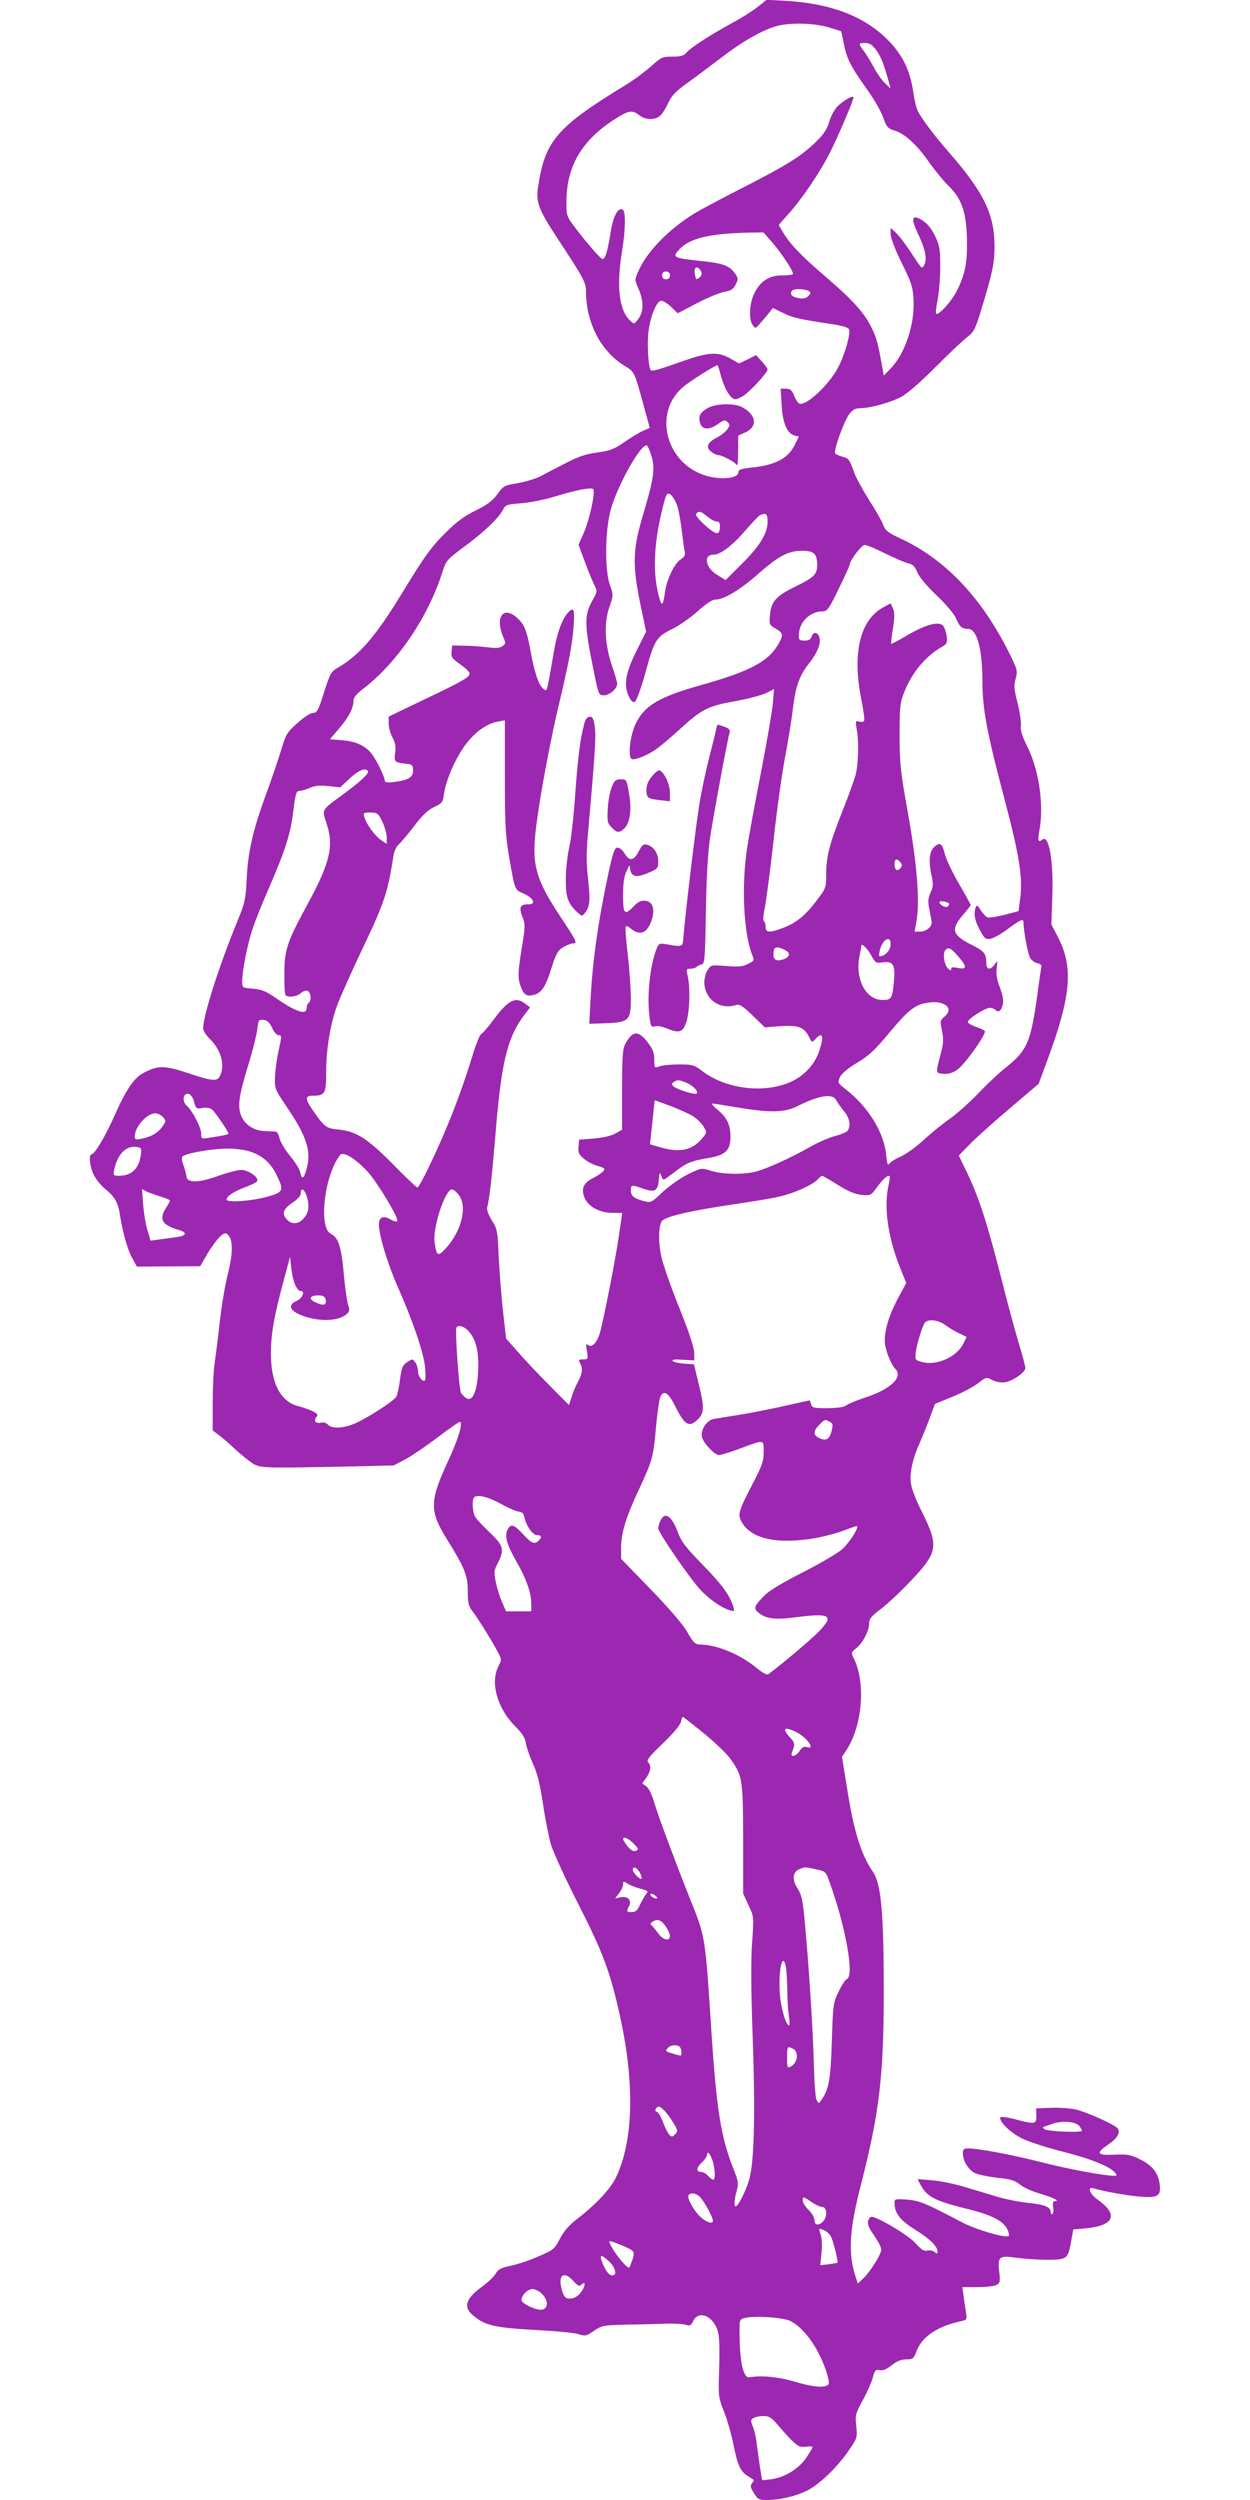 <?xml version="1.0" standalone="no"?>
<!DOCTYPE svg PUBLIC "-//W3C//DTD SVG 20010904//EN"
 "http://www.w3.org/TR/2001/REC-SVG-20010904/DTD/svg10.dtd">
<svg version="1.0" xmlns="http://www.w3.org/2000/svg"
 width="640pt" height="1280pt" viewBox="0 0 640 1280"
 preserveAspectRatio="xMidYMid meet">
<g transform="translate(0,1280) scale(0.1,-0.1)"
fill="#9c27b0" stroke="none">
<path d="M3880 12765 c-25 -20 -83 -57 -130 -82 -110 -60 -210 -124 -234 -151
-15 -18 -30 -22 -74 -22 -51 0 -57 -3 -108 -49 -30 -27 -89 -71 -132 -97 -352
-215 -412 -285 -447 -521 -12 -78 2 -115 97 -260 133 -202 148 -229 148 -271
0 -161 73 -306 193 -382 60 -38 51 -19 114 -248 l20 -73 -33 -14 c-19 -8 -62
-34 -96 -58 -54 -37 -74 -45 -141 -54 -58 -8 -97 -21 -160 -54 -45 -23 -103
-53 -129 -67 -25 -13 -78 -29 -118 -36 -68 -11 -73 -14 -104 -57 -25 -34 -52
-54 -111 -83 -56 -27 -99 -59 -150 -110 -78 -77 -109 -120 -234 -325 -128
-209 -211 -305 -317 -367 -40 -23 -43 -30 -75 -129 -29 -93 -36 -105 -56 -105
-13 0 -47 -22 -80 -52 -54 -48 -60 -58 -83 -137 -15 -47 -49 -150 -78 -228
-68 -186 -92 -292 -99 -433 -5 -107 -9 -123 -51 -225 -92 -225 -172 -477 -172
-540 0 -12 14 -34 31 -51 58 -54 82 -134 57 -189 -15 -34 -37 -32 -166 11
-118 39 -152 40 -223 3 -51 -26 -90 -81 -149 -213 -49 -111 -105 -206 -121
-206 -16 0 -10 -62 11 -105 11 -23 38 -56 60 -74 47 -37 65 -69 74 -131 13
-85 38 -175 62 -220 l25 -45 162 1 162 1 37 64 c21 35 50 74 64 87 24 21 29
22 42 9 26 -27 25 -96 -2 -202 -14 -55 -32 -165 -41 -245 -9 -80 -21 -174 -26
-210 -6 -36 -10 -128 -10 -205 l0 -139 28 -21 c15 -11 56 -45 89 -77 34 -31
77 -65 95 -75 37 -20 70 -20 509 -11 l206 5 59 31 c33 18 107 68 165 112 58
44 109 80 114 80 19 0 -8 -90 -59 -199 -95 -204 -97 -257 -9 -398 93 -150 109
-188 109 -270 0 -63 4 -77 26 -105 26 -34 104 -159 132 -214 15 -30 15 -34 -1
-65 -43 -84 -6 -216 86 -308 37 -37 51 -59 55 -89 4 -22 20 -68 36 -103 22
-47 35 -102 51 -204 11 -77 30 -171 41 -210 12 -38 74 -175 140 -304 126 -247
164 -349 213 -572 77 -347 69 -644 -21 -829 -29 -59 -103 -138 -197 -210 -42
-32 -68 -62 -89 -102 -28 -54 -33 -58 -111 -91 -44 -20 -108 -41 -142 -48 -49
-10 -64 -18 -76 -40 -9 -15 -39 -44 -66 -64 -88 -63 -102 -106 -50 -150 62
-52 109 -63 328 -75 96 -5 192 -14 212 -21 35 -11 40 -10 79 17 41 28 47 29
178 32 75 1 165 4 201 5 36 1 77 -2 91 -6 21 -7 27 -4 37 17 23 52 85 39 118
-26 18 -34 20 -79 15 -258 -3 -97 -1 -111 27 -180 16 -41 37 -115 47 -165 21
-106 36 -139 73 -162 15 -9 29 -18 31 -20 2 -1 -2 -9 -9 -17 -10 -13 -8 -22
10 -51 19 -31 26 -35 64 -35 68 0 146 18 206 47 64 31 159 122 218 210 41 60
42 63 36 122 -6 56 -4 63 34 133 22 40 45 92 51 116 10 37 15 41 34 37 16 -4
34 3 61 24 28 22 50 31 76 31 35 0 38 3 54 45 28 72 106 124 224 150 33 7 34
9 28 44 -3 20 -9 57 -12 84 l-7 47 77 0 c43 0 87 5 98 11 18 10 20 17 14 68
-9 78 0 84 90 71 38 -5 108 -10 155 -10 102 0 107 4 123 93 l11 62 65 6 c145
14 168 70 61 146 -41 29 -57 69 -23 59 48 -15 176 -38 242 -43 90 -7 106 4 97
67 -7 55 -39 95 -102 125 -46 23 -64 26 -129 23 -90 -4 -97 7 -32 52 45 30 63
60 50 81 -11 19 -163 87 -219 99 -29 6 -86 10 -126 8 l-74 -3 1 -37 c1 -45 -5
-46 -111 -18 -39 10 -72 14 -73 9 -8 -21 52 -79 111 -108 34 -17 127 -47 207
-67 142 -36 243 -76 269 -108 11 -14 11 -16 -5 -16 -51 0 -234 34 -374 70
-155 39 -319 70 -372 70 -23 0 -28 -4 -28 -25 0 -39 27 -83 61 -101 17 -8 69
-19 115 -24 68 -7 91 -14 115 -34 16 -14 62 -35 102 -47 69 -20 107 -39 78
-39 -9 0 -12 -10 -9 -30 3 -17 1 -33 -4 -36 -4 -3 -8 1 -8 9 0 27 -30 39 -113
48 -45 4 -118 19 -162 32 -44 13 -120 36 -170 51 -49 15 -123 30 -164 33 l-73
6 15 -29 c32 -61 74 -83 237 -123 130 -32 188 -62 209 -108 6 -14 9 -28 6 -31
-13 -13 -166 31 -240 70 -192 101 -216 110 -281 116 -61 4 -64 4 -64 -17 0
-52 27 -88 104 -136 77 -48 116 -86 116 -113 0 -12 -3 -12 -15 -2 -8 7 -25 10
-37 7 -16 -5 -30 4 -60 37 -34 40 -195 136 -226 136 -6 0 -14 -9 -17 -21 -5
-15 3 -36 30 -74 20 -29 37 -61 37 -72 2 -21 -58 -118 -95 -151 l-25 -24 -11
34 c-40 122 -33 241 29 480 92 362 114 544 115 968 0 416 -13 564 -56 627 -61
89 -98 207 -133 434 l-25 154 23 35 c81 124 99 340 39 466 -16 33 -16 34 11
55 33 26 66 89 66 127 0 24 11 37 60 74 33 25 105 92 159 150 135 144 139 173
45 360 -25 49 -47 108 -50 132 -8 52 9 129 44 206 13 30 37 88 52 129 l27 73
93 38 c51 21 110 53 131 70 38 30 39 30 70 14 21 -10 44 -14 66 -11 40 7 103
51 103 73 0 8 -15 65 -34 127 -19 63 -60 215 -91 338 -70 274 -111 403 -170
527 l-46 96 63 64 c35 35 127 117 205 183 l141 120 45 122 c122 331 134 476
52 632 l-32 62 5 148 c6 184 -18 314 -52 286 -20 -17 -24 -4 -15 42 25 130 0
310 -60 432 -29 58 -38 88 -34 110 2 17 -5 68 -17 115 -18 71 -20 90 -10 125
11 40 10 46 -35 136 -142 283 -328 478 -559 584 -60 28 -73 39 -84 67 -6 19
-39 76 -72 127 -32 52 -67 114 -76 140 -24 69 -28 74 -62 83 -17 5 -33 12 -36
17 -9 14 45 163 71 199 18 24 32 32 56 32 53 0 157 29 211 58 31 16 101 77
176 153 69 69 142 138 162 153 32 24 41 40 67 124 61 198 73 252 73 340 0 166
-55 279 -242 492 -64 73 -131 162 -150 200 -8 14 -19 61 -25 105 -17 108 -55
186 -130 261 -121 122 -294 187 -525 200 l-95 5 -45 -36z m363 -105 l64 -20
13 -62 c15 -78 36 -119 116 -231 35 -48 73 -114 85 -146 19 -53 24 -59 61 -70
52 -16 118 -78 178 -166 27 -38 71 -92 99 -119 69 -68 92 -142 92 -299 1 -99
-14 -163 -54 -240 -28 -54 -93 -124 -104 -113 -3 3 0 36 8 73 7 37 13 113 13
169 0 89 -3 106 -27 157 -18 37 -40 63 -63 78 -57 35 -63 13 -20 -76 36 -77
44 -127 26 -155 -11 -17 -8 -21 -71 75 -26 39 -58 81 -73 94 l-26 24 0 -32 c0
-18 23 -79 56 -146 50 -100 58 -124 61 -187 8 -127 -43 -280 -119 -357 l-33
-34 -8 44 c-21 118 -29 148 -51 194 -37 79 -95 145 -239 268 -131 113 -185
170 -222 234 l-18 31 52 59 c67 74 162 215 211 313 42 83 120 267 120 281 0
15 -56 -18 -85 -49 -14 -15 -32 -50 -40 -77 -11 -38 -29 -64 -68 -102 -75 -73
-147 -118 -372 -233 -110 -56 -222 -116 -250 -133 -133 -82 -243 -196 -287
-296 -19 -44 -19 -45 2 -92 26 -61 26 -113 -1 -151 -21 -28 -22 -29 -41 -11
-58 51 -73 175 -43 358 18 107 19 201 4 211 -25 15 -50 -32 -64 -123 -7 -50
-19 -101 -26 -114 -12 -23 -12 -23 -57 26 -25 28 -67 79 -93 114 -48 63 -49
65 -49 135 0 182 76 314 242 422 75 49 94 53 131 24 29 -23 74 -26 103 -6 11
8 31 37 44 66 19 41 39 62 99 105 42 30 123 91 181 135 107 82 214 142 286
159 71 16 187 12 257 -9z m240 -112 c26 -36 38 -64 62 -147 l15 -55 -29 28
c-16 15 -41 51 -56 79 -15 29 -38 66 -51 84 -30 40 -30 43 5 43 22 0 36 -9 54
-32z m-526 -993 c45 -52 103 -140 103 -157 0 -5 -24 -8 -54 -8 -67 0 -112 -28
-143 -90 -26 -51 -31 -135 -9 -165 13 -18 14 -18 35 6 12 13 32 37 45 53 l23
29 54 -26 c51 -25 80 -31 257 -58 45 -7 75 -16 79 -25 8 -22 -16 -113 -50
-184 -44 -94 -174 -216 -207 -195 -6 4 -17 22 -25 41 -11 27 -20 34 -41 34
l-27 0 5 -83 c5 -93 28 -147 66 -157 l22 -5 -21 -43 c-35 -70 -98 -103 -221
-116 -57 -6 -68 -11 -68 -26 0 -26 -75 -37 -145 -21 -223 50 -301 329 -132
464 40 32 159 107 170 107 2 0 10 -21 16 -47 14 -53 33 -94 56 -117 15 -14 20
-14 54 3 33 17 131 122 131 140 0 4 -13 22 -29 40 l-30 33 -43 -22 -44 -21
-44 25 c-62 36 -114 33 -235 -10 -133 -47 -166 -57 -173 -49 -13 12 -20 142
-11 204 12 81 42 151 65 151 10 0 33 -14 51 -32 l33 -32 99 52 c54 28 117 54
140 58 33 5 45 13 57 36 14 27 14 32 0 54 -30 44 -62 56 -179 68 -142 15 -148
18 -106 62 53 55 157 79 356 83 l72 1 48 -55z m-369 -142 c7 -11 6 -21 -3 -30
-19 -18 -22 -17 -27 12 -8 37 13 49 30 18z m-158 -23 c0 -13 -7 -20 -20 -20
-13 0 -20 7 -20 20 0 13 7 20 20 20 13 0 20 -7 20 -20z m710 -80 c13 -8 13
-11 -2 -26 -12 -12 -25 -15 -52 -10 -33 6 -46 23 -29 39 10 10 66 8 83 -3z
m-804 -847 c19 -66 12 -113 -50 -321 -46 -159 -48 -239 -7 -437 l29 -139 -44
-88 c-54 -107 -68 -165 -54 -218 6 -21 17 -43 25 -50 13 -10 18 -6 31 26 9 22
28 80 41 129 43 157 54 175 134 214 38 19 98 61 133 93 40 36 73 58 88 58 45
0 126 49 219 131 108 94 153 118 225 119 61 0 76 -14 78 -69 1 -51 -13 -66
-113 -115 -98 -48 -122 -75 -129 -145 -4 -48 -3 -51 27 -68 41 -24 43 -33 18
-78 -51 -91 -144 -141 -392 -211 -221 -62 -295 -106 -340 -199 -27 -54 -41
-162 -23 -180 10 -11 78 15 123 46 22 15 77 61 122 102 115 106 147 122 288
147 65 12 137 31 159 42 l39 20 -6 -74 c-4 -41 -31 -200 -61 -354 -30 -153
-62 -328 -71 -387 -29 -192 -18 -428 24 -540 14 -37 16 -34 -21 -53 -25 -13
-48 -15 -110 -10 -76 6 -78 6 -95 -21 -10 -14 -17 -43 -17 -65 3 -85 80 -140
162 -114 18 6 33 -3 85 -53 l63 -61 80 6 c92 6 121 -5 145 -53 16 -32 16 -32
34 -13 40 44 46 11 15 -73 -24 -63 -77 -118 -143 -147 -136 -60 -330 -36 -450
55 -43 33 -51 35 -121 35 -41 0 -86 -4 -100 -10 -25 -9 -26 -9 -26 34 0 35 -7
54 -33 88 -49 64 -78 62 -115 -6 -14 -26 -17 -63 -17 -235 l0 -205 -33 -19
c-21 -12 -62 -22 -110 -26 l-77 -6 -3 -36 c-3 -30 2 -41 28 -62 17 -15 49 -31
71 -37 35 -10 39 -13 28 -26 -7 -9 -30 -24 -51 -35 -52 -26 -64 -55 -45 -102
20 -46 78 -77 145 -77 l48 0 -18 -122 c-17 -118 -78 -429 -97 -494 -13 -47
-41 -76 -59 -61 -12 10 -13 5 -7 -31 7 -40 6 -42 -19 -42 -23 0 -25 -3 -16
-19 15 -29 12 -52 -11 -96 -12 -22 -27 -58 -33 -79 l-13 -40 -94 95 c-52 52
-124 128 -161 170 l-67 76 -16 144 c-9 79 -18 205 -22 279 -5 127 -7 138 -35
182 -17 28 -27 55 -24 65 11 35 25 161 41 353 31 392 61 518 153 638 l26 34
-25 19 c-50 39 -88 19 -165 -86 -26 -35 -53 -66 -60 -69 -7 -3 -27 -51 -44
-108 -62 -203 -134 -386 -223 -570 -28 -60 -55 -108 -60 -108 -4 0 -61 53
-125 119 -131 133 -190 170 -282 178 -61 6 -70 13 -135 108 -33 50 -32 65 6
65 63 0 69 10 69 119 0 118 20 243 56 343 15 40 70 165 124 278 120 252 134
295 165 491 3 20 15 45 26 55 12 11 48 53 80 95 41 55 70 82 102 97 40 19 45
24 50 66 10 71 57 180 108 250 50 68 113 113 171 122 l33 6 0 -289 c0 -257 3
-302 23 -418 30 -169 26 -159 75 -181 48 -22 63 -54 25 -54 -45 0 -52 -13 -34
-62 16 -42 16 -50 -4 -171 -16 -98 -18 -136 -11 -165 17 -60 32 -76 69 -67 44
9 65 40 96 140 23 72 32 89 59 105 18 11 42 20 54 20 20 0 13 15 -66 134 -130
196 -150 270 -126 463 19 153 68 417 110 598 58 243 75 335 82 427 6 91 1 104
-30 70 -30 -33 -56 -107 -72 -203 -9 -52 -20 -118 -26 -147 -10 -51 -11 -53
-29 -37 -24 22 -44 84 -65 199 -18 98 -31 130 -67 162 -70 64 -114 7 -73 -94
15 -34 15 -38 -2 -50 -13 -10 -33 -12 -78 -6 -33 4 -87 8 -120 8 l-60 1 -3
-32 c-3 -27 3 -35 41 -62 25 -17 47 -37 50 -45 8 -20 -22 -38 -236 -140 l-177
-85 0 -36 c0 -19 9 -52 20 -72 14 -27 18 -47 13 -79 -6 -46 -4 -48 67 -56 20
-2 25 -8 25 -33 0 -35 -24 -49 -97 -59 -35 -4 -48 -2 -48 7 0 21 -50 121 -73
145 -35 38 -78 56 -145 62 l-63 5 47 55 c50 58 74 105 74 143 0 16 15 34 49
60 175 134 334 368 407 601 18 56 23 61 112 128 102 75 175 145 197 188 13 25
20 28 92 33 43 3 123 19 178 36 55 17 121 34 148 37 45 6 47 5 47 -17 -1 -46
-29 -161 -54 -214 l-24 -54 33 -89 c18 -49 40 -102 49 -119 15 -30 14 -33 -10
-76 -44 -79 -43 -122 7 -369 24 -116 25 -118 51 -118 29 0 68 34 68 59 0 9
-12 50 -26 91 -37 108 -43 216 -15 299 22 62 22 64 4 115 -28 79 -25 285 5
390 36 125 149 326 182 326 5 0 17 -25 26 -57z m128 -243 c9 -22 20 -81 26
-132 6 -51 13 -102 16 -113 4 -16 -2 -27 -21 -39 -32 -21 -72 -104 -80 -166
-10 -73 -17 -79 -31 -25 -33 120 -27 272 18 452 18 73 22 81 38 73 10 -5 25
-28 34 -50z m158 -65 c16 -14 38 -25 47 -25 14 0 18 -8 17 -30 -1 -20 -6 -30
-16 -30 -23 1 -114 85 -106 98 11 18 25 15 58 -13z m308 -27 c0 -60 -42 -127
-137 -220 l-78 -78 -42 26 c-61 36 -74 104 -20 104 36 0 98 47 166 127 34 39
67 74 74 76 30 13 37 6 37 -35z m605 -163 c49 -24 102 -47 118 -50 20 -4 31
-15 43 -44 9 -24 48 -70 99 -119 49 -46 90 -96 100 -118 18 -43 30 -54 62 -54
45 0 73 -103 73 -269 0 -139 23 -262 110 -591 78 -295 97 -409 84 -515 l-9
-70 -72 -19 c-40 -10 -79 -16 -87 -13 -9 4 -24 20 -35 37 -15 25 -20 28 -25
15 -12 -32 -6 -68 21 -117 25 -46 30 -49 56 -44 16 3 56 26 89 51 63 47 78 53
78 33 2 -54 23 -165 35 -184 8 -12 25 -24 37 -26 13 -2 22 -9 20 -17 -2 -8
-12 -77 -22 -153 -33 -234 -51 -276 -158 -362 -37 -29 -104 -92 -148 -139 -45
-46 -109 -103 -141 -125 -33 -23 -93 -71 -132 -107 -40 -37 -93 -75 -118 -86
-26 -11 -52 -27 -58 -36 -10 -13 -13 -5 -18 47 -13 116 -93 245 -211 336 -38
30 -38 31 -25 60 9 18 41 45 88 73 59 35 90 64 163 152 95 114 130 143 191
154 89 17 146 -26 93 -70 -23 -19 -23 -23 -13 -73 9 -45 8 -64 -7 -120 -26
-97 -26 -97 14 -100 24 -2 47 4 70 20 39 26 154 188 142 200 -4 4 -25 14 -47
21 -22 8 -40 19 -40 25 0 15 90 72 113 72 10 0 23 -5 29 -11 16 -16 30 -4 38
30 4 18 -2 49 -16 86 -15 39 -20 70 -16 99 5 39 5 40 -10 19 -22 -32 -43 -29
-43 6 0 49 -10 61 -80 96 -95 48 -103 77 -40 150 22 25 40 49 40 51 0 3 -27
52 -60 109 -33 56 -66 126 -73 154 -13 55 -26 62 -57 31 -23 -23 -26 -77 -9
-150 8 -36 7 -51 -7 -81 -13 -31 -14 -45 -5 -88 6 -29 11 -58 11 -66 0 -22
-30 -45 -59 -45 l-28 0 9 53 c19 97 3 295 -43 552 -39 217 -43 255 -43 400 0
145 2 166 23 220 40 101 107 182 190 231 30 17 32 22 28 58 -3 21 -12 45 -19
53 -23 23 -89 5 -180 -48 -45 -27 -83 -47 -85 -45 -2 1 2 37 9 79 9 59 9 82 0
102 l-12 26 -40 -22 c-118 -66 -157 -236 -110 -470 11 -55 18 -104 14 -110 -3
-5 -15 -7 -26 -3 -18 5 -19 3 -11 -43 11 -66 8 -178 -7 -233 -7 -25 -36 -106
-66 -181 -68 -172 -84 -235 -84 -325 0 -70 -1 -72 -49 -135 -57 -76 -105 -115
-172 -140 -68 -26 -89 -25 -89 5 0 14 -4 27 -9 30 -5 3 -3 34 5 69 7 35 27
187 44 338 16 151 43 344 59 429 16 85 35 200 41 255 13 108 33 166 79 224 44
55 65 105 57 135 -8 31 -32 34 -41 6 -4 -14 -15 -20 -36 -20 -25 0 -29 4 -29
26 0 68 56 124 124 124 21 0 32 15 80 115 31 63 56 118 56 123 0 21 61 102 77
102 10 0 58 -20 108 -45z m-2651 -1113 c7 -12 -42 -57 -134 -124 -104 -76
-102 -73 -80 -138 41 -119 22 -203 -95 -419 -105 -193 -119 -233 -119 -358 -1
-56 2 -105 6 -108 13 -14 59 -8 78 10 11 10 26 15 35 12 17 -7 21 -52 5 -62
-5 -3 -10 -15 -10 -26 0 -39 -56 -20 -162 54 -46 32 -68 41 -113 45 -54 4 -55
5 -55 37 0 54 28 196 54 271 13 40 51 135 85 212 84 194 109 275 123 391 10
84 15 101 29 101 9 0 34 7 55 16 28 12 54 14 97 9 l59 -6 48 45 c46 43 82 57
94 38z m74 -260 c12 -26 22 -62 22 -80 l0 -33 -31 21 c-32 24 -73 80 -84 118
-6 20 -3 22 32 22 35 -1 40 -4 61 -48z m2652 -207 c10 -12 10 -18 0 -30 -16
-19 -30 -10 -30 21 0 27 12 31 30 9z m249 -211 c1 -1 0 -7 -4 -13 -7 -13 -45
4 -45 20 0 9 37 4 49 -7z m-299 -207 c0 -27 -18 -52 -44 -61 -16 -6 -18 -3
-12 25 11 56 56 85 56 36z m-101 -56 c23 -42 25 -43 63 -38 51 7 63 -14 55
-97 -8 -89 -13 -96 -59 -96 -84 0 -140 105 -118 221 6 28 10 54 10 56 0 17 29
-11 49 -46z m-444 27 c33 -15 32 -36 -2 -49 -35 -13 -53 -5 -53 24 0 39 12 45
55 25z m898 -43 c40 -47 36 -61 -13 -50 -20 4 -30 3 -30 -5 0 -10 -3 -10 -15
0 -20 17 -30 77 -15 95 16 19 30 11 73 -40z m-3520 -357 c9 -21 24 -38 32 -38
18 0 18 -4 1 -82 -8 -35 -16 -92 -18 -128 -2 -65 -2 -65 62 -160 103 -152 126
-229 98 -321 -13 -46 -23 -49 -31 -11 -3 16 -27 54 -53 85 -25 31 -50 72 -53
90 -4 17 -12 33 -19 33 -7 1 -32 2 -56 3 -58 1 -107 35 -124 86 -16 48 -7 103
44 268 19 62 37 136 41 165 6 50 7 53 32 50 19 -2 31 -13 44 -40z m2120 -281
c35 -15 61 -41 55 -55 -4 -11 -104 20 -121 37 -9 9 -8 14 3 21 20 13 25 12 63
-3z m-2519 -99 c9 -34 11 -36 42 -31 21 4 40 0 50 -8 15 -12 84 -114 84 -123
0 -5 -30 -11 -97 -21 -42 -7 -43 -6 -43 22 0 30 -47 120 -74 142 -17 14 -21
42 -9 55 16 16 39 -2 47 -36z m3287 10 c7 -13 25 -39 41 -58 28 -34 35 -73 19
-98 -4 -7 -33 -20 -64 -28 -31 -8 -89 -33 -129 -56 -102 -58 -224 -113 -280
-127 -66 -16 -165 -14 -226 4 -51 16 -51 16 -119 -17 -37 -18 -95 -59 -129
-90 -60 -57 -61 -57 -100 -47 -50 14 -64 26 -64 55 0 28 4 29 60 9 62 -22 78
-14 83 43 3 38 5 43 11 25 5 -13 11 -23 14 -23 3 0 28 18 56 39 60 47 84 57
173 72 88 15 113 39 113 109 0 62 -18 98 -67 139 -21 17 -32 31 -26 31 6 0 64
-9 128 -20 166 -28 242 -27 307 6 111 56 180 67 199 32z m-731 -84 c20 -13 43
-37 53 -53 17 -29 17 -30 -10 -62 -50 -59 -115 -72 -212 -43 l-53 15 6 57 c4
31 9 82 12 113 l6 56 82 -30 c44 -17 97 -41 116 -53z m-2716 -3 c16 -18 16
-21 1 -44 -22 -34 -55 -55 -104 -66 -37 -8 -41 -7 -41 11 0 48 62 118 105 118
12 0 30 -9 39 -19z m-112 -186 c-7 -75 -46 -115 -112 -115 -30 0 -31 1 -25 33
17 76 58 120 110 115 27 -3 30 -6 27 -33z m552 11 c66 -20 110 -57 140 -118
42 -85 39 -92 -52 -117 -78 -21 -202 -29 -202 -13 0 17 36 41 92 62 32 12 61
26 64 32 12 19 -44 58 -81 58 -18 0 -71 -14 -116 -30 -97 -36 -161 -38 -164
-5 -1 11 -8 37 -15 57 -9 24 -11 41 -5 47 16 16 146 39 221 40 39 1 92 -5 118
-13z m610 -107 c52 -59 159 -237 150 -251 -3 -5 -18 -1 -34 8 -36 22 -60 13
-60 -24 0 -56 43 -199 97 -322 78 -176 130 -331 139 -406 3 -36 4 -68 0 -71
-11 -12 -36 20 -36 46 0 15 -6 36 -14 46 -13 18 -15 18 -40 2 -27 -18 -30 -28
-41 -112 -4 -27 -11 -57 -16 -66 -12 -23 -163 -119 -221 -141 -59 -22 -111
-23 -129 -2 -8 9 -21 13 -35 10 -27 -7 -40 9 -24 29 9 11 6 17 -18 29 -16 8
-50 20 -76 27 -91 23 -140 120 -139 274 1 100 16 184 65 367 l33 123 7 -63 c7
-62 28 -112 48 -112 24 0 8 -38 -20 -50 -45 -19 -39 -47 13 -70 84 -37 193
-38 238 -1 19 15 21 21 11 52 -6 19 -16 90 -22 158 -11 132 -28 186 -65 203
-66 30 -34 304 47 405 16 20 82 -22 142 -88z m2406 -66 c53 -33 89 -48 122
-51 45 -4 47 -3 78 39 30 42 57 65 65 57 2 -2 0 -21 -5 -43 -26 -112 -5 -268
59 -427 l31 -77 -41 -76 c-45 -83 -69 -159 -69 -220 0 -41 29 -117 56 -146 37
-41 -27 -102 -152 -143 -45 -15 -90 -33 -100 -41 -13 -10 -45 -14 -97 -15 -71
0 -79 2 -84 20 -3 11 -7 20 -8 20 -2 0 -61 -13 -131 -29 -71 -16 -174 -36
-229 -45 -55 -9 -114 -18 -130 -21 -38 -6 -71 -60 -60 -96 10 -32 65 -89 86
-89 10 0 55 14 101 31 135 50 128 51 128 -15 0 -48 -8 -70 -59 -168 -72 -139
-76 -155 -51 -195 51 -84 183 -111 376 -78 48 9 115 27 148 40 33 13 62 23 64
21 9 -10 -40 -86 -77 -119 -22 -19 -111 -72 -198 -116 -99 -50 -173 -94 -197
-118 -57 -57 -60 -68 -30 -92 37 -29 83 -35 183 -22 185 24 205 11 120 -76
-43 -43 -174 -154 -255 -215 -7 -5 -29 6 -59 31 -86 71 -204 120 -290 121 -26
1 -34 8 -65 62 -22 39 -91 120 -187 219 l-153 158 0 53 c0 78 23 155 89 297
71 151 77 172 90 328 6 67 16 134 21 148 16 41 41 27 75 -41 51 -103 74 -116
120 -69 31 31 32 62 1 185 l-23 95 -49 3 c-27 2 -53 8 -59 13 -7 8 9 10 50 7
l60 -3 -1 40 c0 26 -28 110 -77 231 -42 105 -84 224 -92 265 -15 70 -13 150 3
176 16 24 143 54 377 88 94 14 198 31 231 40 74 17 165 59 190 86 9 10 20 19
23 19 4 0 40 -21 81 -47z m-3469 -59 c27 -8 49 -17 49 -21 0 -3 -9 -21 -21
-39 -36 -58 -19 -86 65 -111 46 -13 42 -30 -9 -37 -25 -3 -65 -9 -89 -12 l-45
-6 -16 53 c-9 30 -19 89 -22 133 l-6 78 22 -12 c13 -6 45 -18 72 -26z m748 5
c16 -47 13 -83 -9 -111 -28 -36 -64 -41 -91 -12 -28 30 -19 55 31 88 24 16 40
34 40 46 0 30 17 24 29 -11z m782 0 c42 -60 12 -182 -68 -270 -41 -45 -48 -41
-58 31 -10 75 54 270 89 270 8 0 25 -14 37 -31z m-683 -536 c4 -26 -13 -30
-53 -11 -41 18 -27 39 25 35 18 -1 26 -9 28 -24z m3173 -128 c19 -14 51 -33
71 -42 l37 -18 -16 -33 c-33 -69 -135 -115 -210 -96 -36 9 -38 11 -35 44 3 36
28 121 44 153 13 26 68 22 109 -8z m-2439 -34 c37 -43 51 -108 46 -203 -5
-101 -28 -154 -58 -138 -11 6 -24 19 -30 29 -10 19 -31 320 -23 334 10 16 43
5 65 -22z m1847 -461 c16 -8 17 -14 8 -50 -12 -42 -29 -50 -68 -30 -26 14 -24
36 6 65 27 28 29 29 54 15z m-1684 -420 c40 -22 82 -40 93 -40 14 0 22 -8 27
-28 9 -45 43 -92 65 -92 23 0 26 -10 8 -28 -21 -21 -38 -14 -80 33 -46 50 -62
55 -79 24 -17 -33 -5 -76 45 -164 51 -89 76 -159 76 -217 l0 -38 -65 0 -64 0
-20 46 c-11 25 -26 71 -32 102 -11 52 -10 61 10 99 35 69 29 90 -43 158 -35
33 -69 70 -75 82 -12 24 -15 86 -4 96 16 17 71 4 138 -33z m1038 -1174 c56
-46 117 -104 135 -129 64 -90 66 -103 67 -412 l0 -280 27 -59 c28 -58 28 -58
19 -190 -7 -89 -6 -247 3 -491 13 -363 8 -612 -14 -708 -11 -51 -53 -141 -70
-152 -13 -8 -13 24 2 78 10 38 8 50 -15 108 -67 168 -89 308 -117 744 -27 425
-31 454 -92 605 -74 184 -172 445 -197 527 -13 44 -29 78 -42 87 l-21 15 21
29 c24 34 27 62 9 80 -9 9 7 30 75 95 51 49 89 93 93 110 3 15 8 27 10 27 2 0
50 -38 107 -84z m477 4 c54 -28 96 -90 51 -75 -14 4 -25 -1 -37 -20 -19 -29
-50 -35 -39 -7 16 39 15 49 -9 75 -45 49 -31 60 34 27z m-835 -570 c25 -26 26
-30 11 -36 -13 -5 -25 2 -42 22 -13 16 -23 32 -24 37 0 17 28 5 55 -23z m32
-150 c7 -14 10 -26 8 -29 -8 -7 -45 31 -45 46 0 21 23 10 37 -17z m901 19 c49
-10 50 -11 70 -67 83 -231 127 -480 88 -495 -8 -3 -27 -32 -42 -64 -28 -56
-29 -65 -35 -253 -6 -196 -15 -248 -53 -301 -14 -21 -14 -21 -25 -1 -6 11 -12
93 -14 183 -4 168 -27 529 -48 744 -9 100 -16 126 -36 157 -29 44 -25 84 10
98 29 12 28 12 85 -1z m-900 -99 c40 -10 43 -13 30 -28 -8 -9 -21 -34 -31 -54
-13 -29 -22 -38 -42 -38 -28 0 -29 3 -14 31 15 30 -7 52 -44 45 l-28 -6 20 26
c12 15 21 35 21 46 0 17 2 17 23 4 12 -8 42 -20 65 -26z m87 -48 c-7 -8 -35 7
-35 18 0 6 7 6 20 -2 10 -7 17 -14 15 -16z m21 -120 c18 -13 44 -56 44 -74 0
-30 -37 -21 -61 15 -13 17 -28 35 -34 40 -6 4 -5 10 5 17 18 12 31 12 46 2z
m638 -233 c3 -17 6 -70 7 -118 0 -47 4 -107 8 -133 4 -27 5 -48 1 -48 -16 0
-42 89 -47 161 -9 121 14 222 31 138z m-536 -431 c3 -26 3 -26 -35 -15 -48 14
-48 14 -33 32 8 9 25 15 39 13 20 -2 27 -9 29 -30z m573 12 c30 -17 23 -72
-12 -91 -18 -9 -19 -5 -19 46 0 59 1 60 31 45z m-614 -378 c24 -40 25 -45 9
-60 -14 -14 -18 -14 -29 -2 -8 8 -22 37 -32 63 -9 27 -24 51 -31 54 -11 4 -12
8 -3 20 10 11 16 10 36 -9 14 -13 36 -42 50 -66z m2080 -18 c7 -10 13 -20 13
-23 0 -12 -181 -4 -193 8 -6 6 -9 11 -6 11 2 0 22 7 44 15 51 19 124 13 142
-11z m-1877 -182 c12 -45 13 -92 2 -92 -5 0 -17 9 -27 20 -10 11 -26 20 -37
20 -25 0 -23 22 7 50 14 13 25 30 25 37 0 26 19 3 30 -35z m-63 -184 c22 -25
63 -101 63 -118 0 -18 -28 -11 -60 16 -34 29 -74 99 -65 114 11 17 41 11 62
-12z m569 -23 c20 -14 45 -25 55 -25 24 0 26 -51 3 -74 -23 -23 -44 -20 -44 7
0 13 -13 36 -30 52 -16 16 -30 37 -30 47 0 23 2 23 46 -7z m68 -146 c13 -7 29
-23 34 -38 13 -33 34 -123 30 -126 -2 -1 -22 -5 -46 -8 l-42 -5 6 63 c4 37 2
76 -4 94 -12 35 -12 35 22 20z m-987 -102 c10 -10 10 -20 1 -47 -7 -19 -14
-37 -15 -39 -10 -15 -103 106 -103 133 0 8 103 -34 117 -47z m-118 -56 c32
-30 42 -71 17 -71 -18 0 -32 18 -51 63 -18 45 -8 47 34 8z m-182 -101 c18 -21
30 -27 37 -20 20 20 26 9 11 -20 -18 -34 -47 -53 -77 -48 -16 2 -24 15 -33 50
-18 73 13 92 62 38z m-162 -65 c33 -32 33 -73 2 -80 -27 -7 -107 30 -107 49 0
24 32 56 56 56 14 0 36 -11 49 -25z m1273 -139 c74 -39 150 -149 187 -272 11
-38 12 -50 2 -56 -23 -15 -83 -8 -172 19 -83 24 -168 32 -229 21 -28 -4 -47
72 -49 196 -2 98 -2 100 23 107 45 14 202 4 238 -15z m-69 -528 c95 -110 109
-121 146 -115 19 3 35 2 35 -3 0 -4 -15 -29 -33 -55 -38 -56 -111 -100 -179
-109 l-46 -5 -11 67 c-5 37 -13 92 -17 122 -3 30 -12 70 -20 87 -11 29 -11 34
4 43 9 5 32 10 51 10 28 0 41 -8 70 -42z"/>
<path d="M3622 10710 c-38 -23 -47 -40 -38 -74 9 -36 44 -40 89 -9 33 23 40
25 52 12 13 -13 13 -17 -1 -37 -8 -12 -32 -31 -53 -42 -49 -25 -59 -49 -31
-72 12 -10 29 -18 37 -18 21 0 90 -38 96 -52 3 -7 6 24 6 69 l1 83 38 17 c63
30 54 91 -20 129 -41 21 -136 18 -176 -6z"/>
<path d="M2991 9093 c-21 -80 -32 -169 -46 -360 -7 -109 -21 -232 -31 -273 -9
-41 -17 -113 -17 -160 -1 -92 10 -125 57 -169 26 -24 26 -24 41 -5 26 33 28
64 16 173 -9 76 -9 137 -2 216 37 420 43 508 37 559 -6 46 -11 56 -26 56 -14
0 -22 -11 -29 -37z"/>
<path d="M3667 9068 c-2 -13 -18 -77 -35 -143 -17 -66 -40 -174 -51 -241 -17
-100 -73 -566 -83 -694 -3 -38 -6 -39 -89 -24 -33 5 -37 3 -47 -23 -33 -83
-49 -230 -38 -337 7 -61 9 -66 29 -61 12 4 39 -1 59 -10 66 -27 84 -21 102 32
17 51 21 175 7 236 -8 34 -7 37 13 37 12 0 26 4 32 9 5 5 17 11 26 13 16 3 18
26 22 263 2 163 10 303 20 375 15 104 90 511 102 551 3 12 -5 20 -27 28 -18 6
-33 11 -34 11 -2 0 -5 -10 -8 -22z"/>
<path d="M3338 8825 c-19 -22 -28 -44 -28 -68 0 -43 5 -46 70 -54 l50 -6 0 45
c0 44 -31 108 -55 114 -5 1 -22 -12 -37 -31z"/>
<path d="M3133 8773 c-9 -21 -19 -71 -21 -111 -4 -66 -2 -76 19 -98 28 -30 42
-30 68 -3 28 30 36 99 21 180 -11 67 -13 69 -41 69 -25 0 -33 -6 -46 -37z"/>
<path d="M3270 8441 c-24 -49 -48 -52 -72 -11 -9 17 -25 30 -36 30 -15 0 -22
-19 -45 -122 -54 -253 -82 -449 -93 -647 l-7 -133 85 3 c119 5 128 14 128 128
0 47 -7 148 -16 224 -9 76 -14 141 -10 144 3 3 14 -1 23 -9 48 -40 83 -29 107
34 22 60 10 102 -30 106 -22 2 -37 -5 -59 -28 -47 -49 -55 -41 -55 55 0 59 5
97 17 123 17 37 17 37 20 10 6 -38 33 -43 92 -17 48 20 51 23 51 59 0 41 -22
75 -57 85 -18 5 -25 -1 -43 -34z"/>
<path d="M3382 5015 c-7 -14 -12 -32 -12 -40 0 -21 166 -263 219 -318 46 -48
105 -89 149 -102 22 -6 23 -5 17 17 -18 59 -55 111 -154 213 -89 91 -112 120
-130 169 -31 84 -67 109 -89 61z"/>
</g>
</svg>
